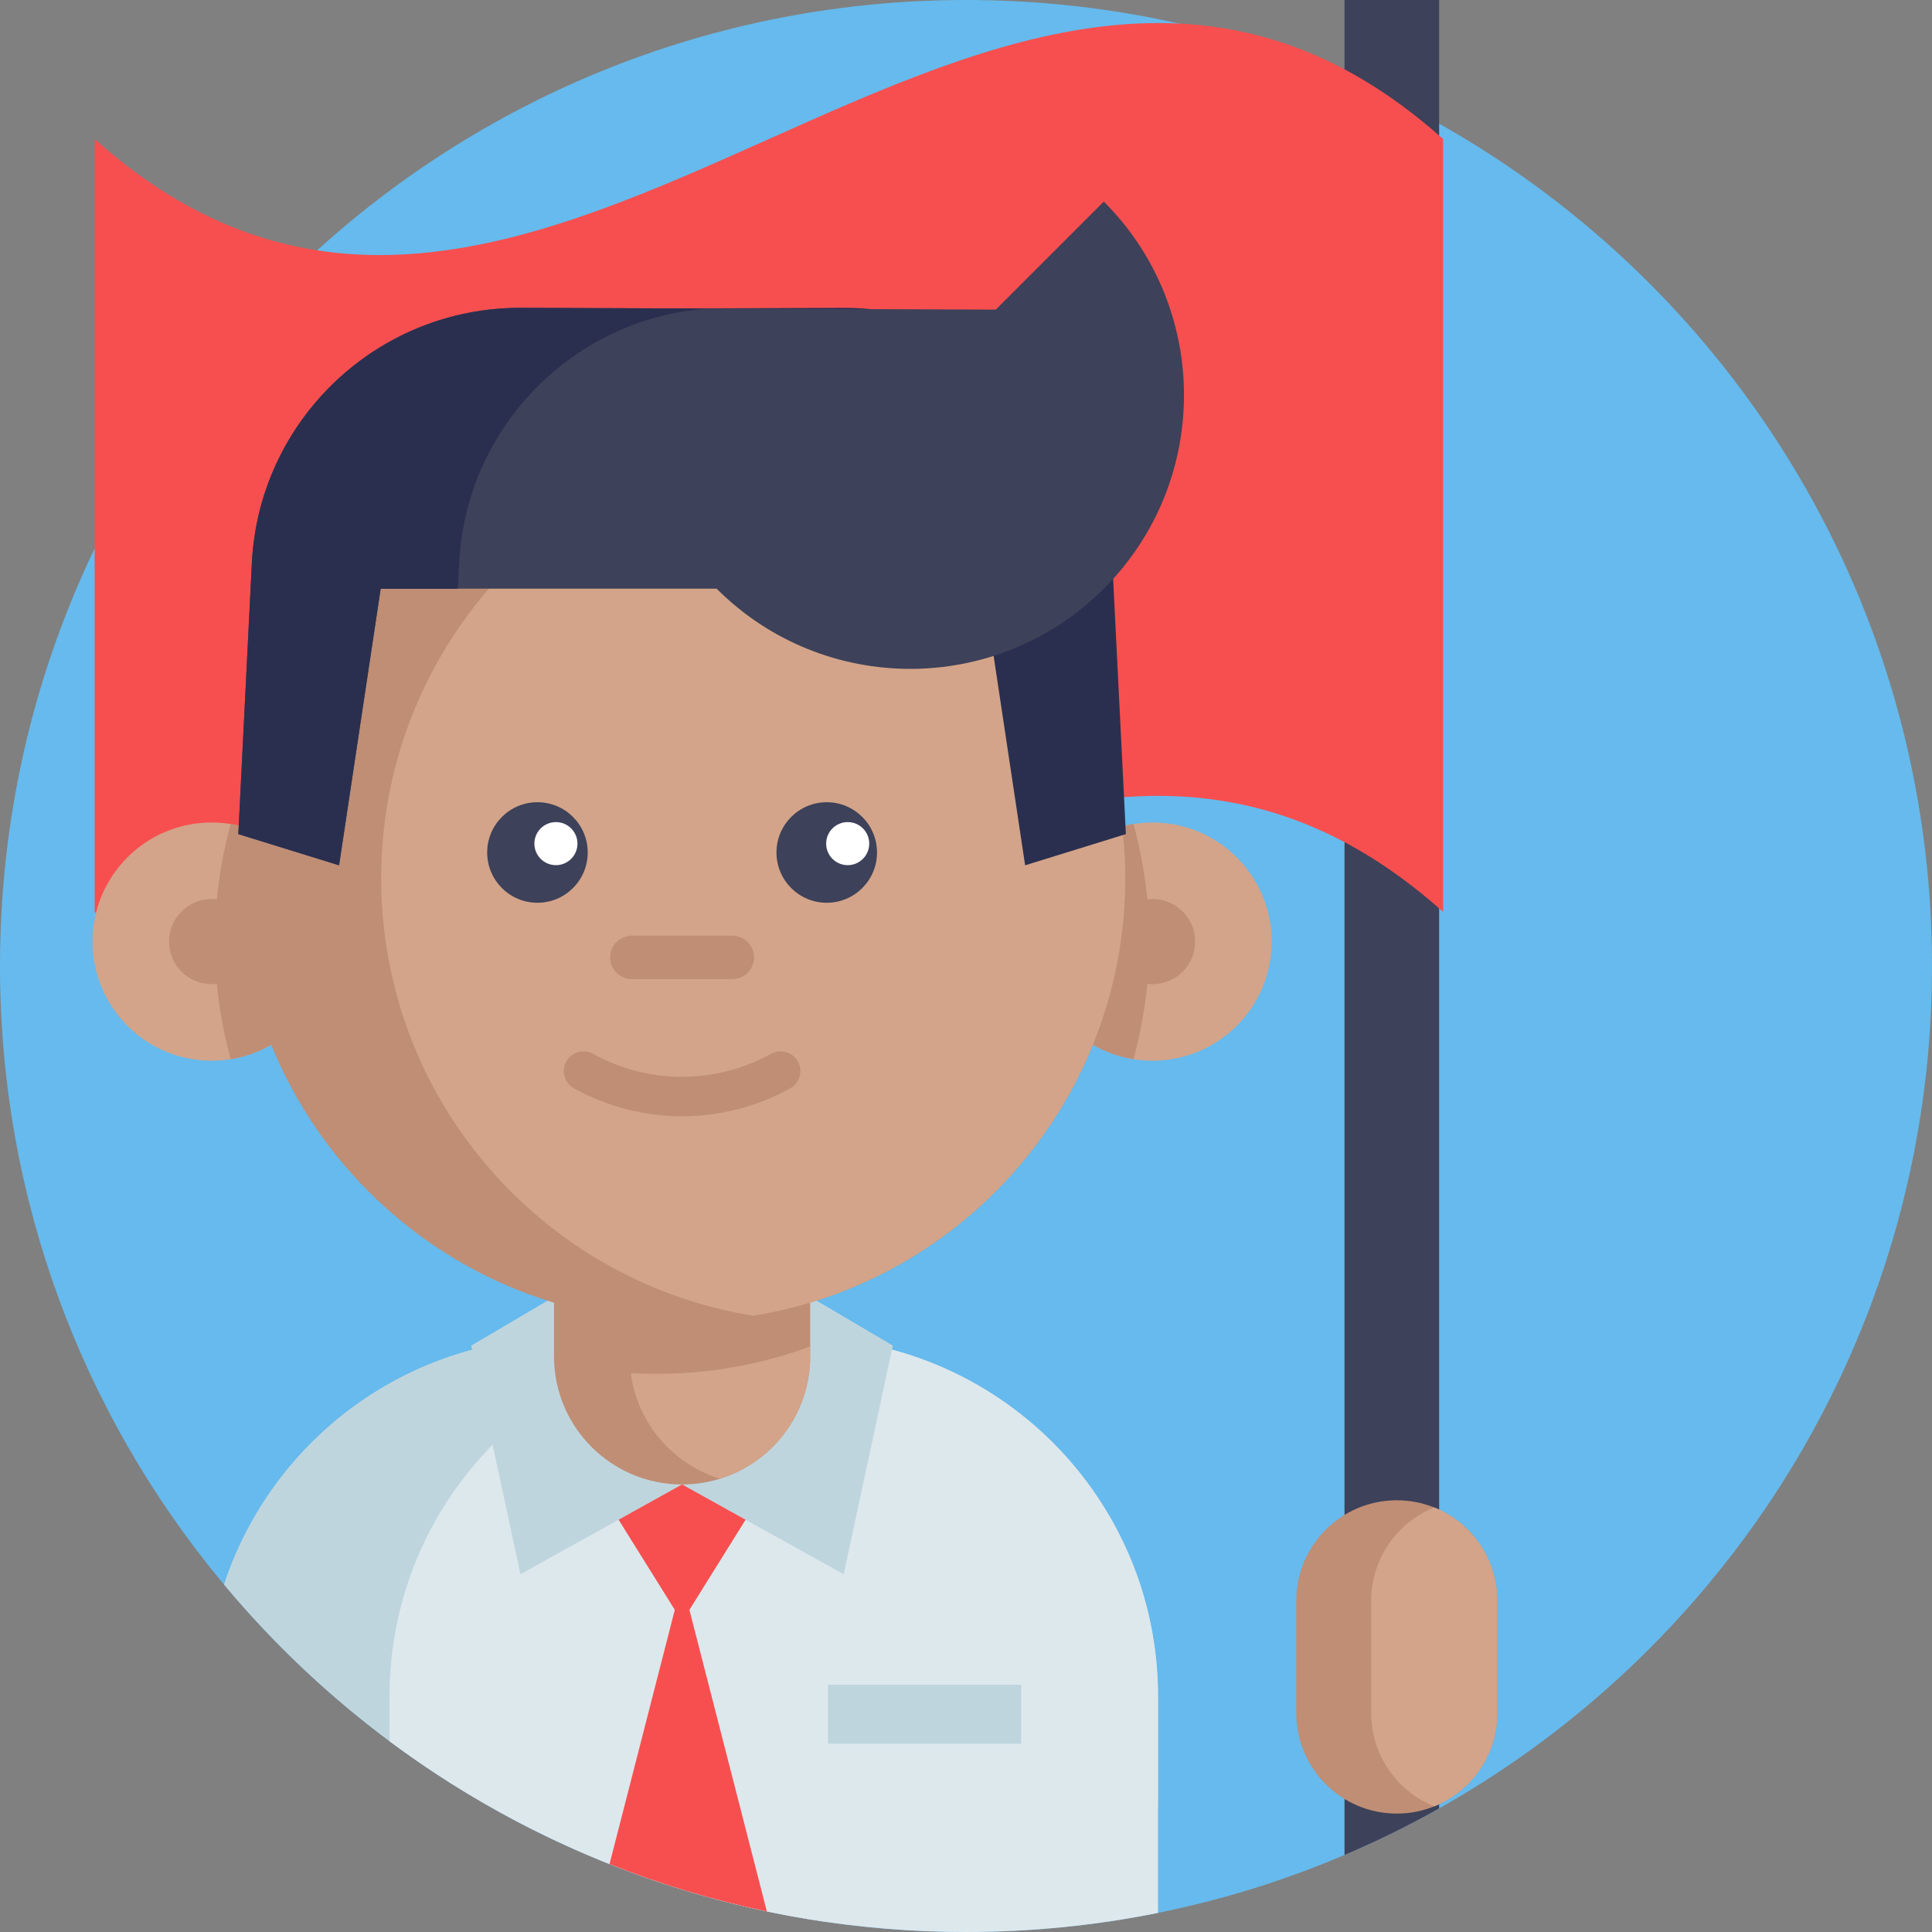 <svg height="512pt" viewBox="0 0 512 512" width="512pt" xmlns="http://www.w3.org/2000/svg"><rect x="0" y="0" width="512" height="512" fill="#808080" stroke="none"/><path d="m512 256c0 62.359-22.297 119.516-59.359 163.922-12.938 15.508-27.672 29.457-43.875 41.527-8.715 6.488-17.848 12.434-27.379 17.793-8.086 4.555-16.457 8.684-25.078 12.34-1.93.836-3.875 1.629-5.84 2.414-13.375 5.32-27.312 9.539-41.691 12.551-4.996 1.055-10.031 1.953-15.129 2.703-12.289 1.809-24.859 2.75-37.648 2.75-17.43 0-34.441-1.746-50.887-5.059-117.008-23.594-205.113-126.977-205.113-250.941 0-141.387 114.613-256 256-256 35.602 0 69.508 7.262 100.309 20.406 8.613 3.668 16.98 7.797 25.078 12.363 77.961 43.875 130.613 127.402 130.613 223.23zm0 0" fill="#66baed"/><path d="m381.387 0v479.242c-8.086 4.555-16.457 8.684-25.078 12.34v-491.582zm0 0" fill="#3d4159"/><path d="m25.078 241.652c119.117 106.496 238.238-106.496 357.355 0 0-68.266 0-136.531 0-204.797-119.117-106.496-238.238 106.492-357.355 0zm0 0" fill="#f74f4f"/><path d="m306.887 449.578v29.246c-26.855 15.234-56.75 25.758-88.535 30.426-42.715-6.297-82.004-23.141-115.117-47.801-16.203-12.07-30.938-26.02-43.875-41.527 11.684-35.648 43.875-62.023 82.641-65.156 2.57-.211 5.164-.316 7.785-.316h61.953c7.324 0 14.449.816 21.293 2.383 42.301 9.676 73.855 47.531 73.855 92.746zm0 0" fill="#bfd5de"/><path d="m306.887 449.578v57.363c-16.445 3.312-33.457 5.059-50.887 5.059-57.262 0-110.121-18.797-152.766-50.551v-11.871c0-52.539 42.602-95.129 95.148-95.129h13.355c52.559 0 95.148 42.59 95.148 95.129zm0 0" fill="#dde8ed"/><path d="m87.652 249.535c0 15.711-11.477 28.742-26.508 31.16-1.645.266-3.332.402-5.059.402-17.438 0-31.562-14.125-31.562-31.562s14.125-31.566 31.562-31.566c1.727 0 3.414.141 5.059.406 15.031 2.418 26.508 15.445 26.508 31.16zm0 0" fill="#d3a489"/><path d="m206.301 388.773-25.535 40.961-25.539-40.961" fill="#f74f4f"/><path d="m203.223 506.547c-14.379-3.012-28.316-7.23-41.691-12.551l19.234-74.918zm0 0" fill="#f74f4f"/><path d="m87.652 249.535c0 15.711-11.477 28.742-26.508 31.16-2.73-9.93-4.191-20.379-4.191-31.16 0-10.785 1.457-21.234 4.191-31.16 15.031 2.418 26.508 15.445 26.508 31.16zm0 0" fill="#bf8e75"/><path d="m67.367 249.535c0 6.23-5.051 11.281-11.281 11.281-6.23 0-11.281-5.051-11.281-11.281 0-6.23 5.051-11.281 11.281-11.281 6.23 0 11.281 5.051 11.281 11.281zm0 0" fill="#bf8e75"/><path d="m180.754 393.395-42.828 23.801-13.027-60.602 26.613-15.676" fill="#bfd5de"/><path d="m180.754 393.395 42.832 23.801 13.027-60.602-26.609-15.676" fill="#bfd5de"/><path d="m273.867 249.535c0 15.711 11.48 28.742 26.512 31.16 1.641.266 3.332.402 5.055.402 17.438 0 31.566-14.125 31.566-31.562s-14.129-31.566-31.566-31.566c-1.723 0-3.414.141-5.055.406-15.031 2.418-26.512 15.445-26.512 31.16zm0 0" fill="#d3a489"/><g fill="#bf8e75"><path d="m273.867 249.535c0 15.711 11.48 28.742 26.512 31.16 2.73-9.93 4.188-20.379 4.188-31.16 0-10.785-1.457-21.234-4.188-31.16-15.031 2.418-26.512 15.445-26.512 31.16zm0 0"/><path d="m316.715 249.535c0 6.23-5.051 11.281-11.281 11.281-6.23 0-11.281-5.051-11.281-11.281 0-6.23 5.051-11.281 11.281-11.281 6.23 0 11.281 5.051 11.281 11.281zm0 0"/><path d="m298.207 232.758c0 58.441-42.699 106.926-98.598 115.926-6.129 1.008-12.426 1.516-18.848 1.516-64.867 0-117.441-52.578-117.441-117.441 0-30.691 22.418-76.762 41.691-97.684 21.461-23.301 41.574-19.762 75.75-19.762 6.422 0 12.719.508 18.848 1.516 55.898 9.004 98.598 57.484 98.598 115.93zm0 0"/><path d="m214.703 317.801v41.656c0 15.25-10.055 28.141-23.902 32.422-3.172.98-6.551 1.516-10.047 1.516-18.742 0-33.934-15.195-33.934-33.938v-41.656zm0 0"/></g><path d="m214.703 356.816v2.641c0 15.25-10.055 28.141-23.902 32.422-12.496-3.844-21.895-14.707-23.629-28.004 2.27.141 4.547.211 6.84.211 6.422 0 12.715-.512 18.848-1.52 7.555-1.211 14.855-3.156 21.844-5.75zm0 0" fill="#d3a489"/><path d="m298.207 232.758c0 58.441-42.699 106.926-98.598 115.926-55.898-9-98.594-57.484-98.594-115.926 0-35.988 16.188-68.199 41.691-89.746 15.898-13.445 35.43-22.723 56.902-26.184 52.117 8.387 92.766 51.109 98.016 104.219.383 3.852.582 7.766.582 11.711zm0 0" fill="#d3a489"/><path d="m180.762 295.824c-9.836 0-19.668-2.465-28.633-7.391-2.527-1.391-3.449-4.566-2.062-7.098 1.395-2.527 4.57-3.449 7.098-2.059 14.777 8.121 32.422 8.121 47.195 0 2.527-1.391 5.703-.469 7.094 2.059 1.395 2.531.469 5.707-2.059 7.098-8.965 4.926-18.801 7.391-28.633 7.391zm0 0" fill="#bf8e75"/><path d="m155.75 225.922c0 7.359-5.965 13.32-13.32 13.32-7.359 0-13.324-5.961-13.324-13.32s5.965-13.324 13.324-13.324c7.355 0 13.32 5.965 13.32 13.324zm0 0" fill="#3d4159"/><path d="m232.418 225.922c0 7.359-5.965 13.32-13.32 13.32-7.359 0-13.324-5.961-13.324-13.32s5.965-13.324 13.324-13.324c7.355 0 13.32 5.965 13.32 13.324zm0 0" fill="#3d4159"/><path d="m153.035 223.57c0 3.152-2.559 5.707-5.711 5.707-3.152 0-5.707-2.555-5.707-5.707 0-3.152 2.555-5.707 5.707-5.707 3.152 0 5.711 2.555 5.711 5.707zm0 0" fill="#fff"/><path d="m230.355 223.57c0 3.152-2.555 5.707-5.707 5.707-3.152 0-5.707-2.555-5.707-5.707 0-3.152 2.555-5.707 5.707-5.707 3.152 0 5.707 2.555 5.707 5.707zm0 0" fill="#fff"/><path d="m194.086 259.465h-26.645c-3.176 0-5.75-2.574-5.75-5.746 0-3.176 2.574-5.746 5.75-5.746h26.645c3.172 0 5.746 2.57 5.746 5.746 0 3.172-2.574 5.746-5.746 5.746zm0 0" fill="#bf8e75"/><path d="m219.43 446.453h51.199v15.676h-51.199zm0 0" fill="#bfd5de"/><path d="m173.891 81.762c35.574 2.543 64.141 31.281 65.953 67.461l.336 6.789h20.461l11.027 73.301 26.699-8.266-3.586-71.824c-1.895-38-33.324-67.785-71.363-67.645zm0 0" fill="#2a2f4f"/><path d="m292.52 53.418c28.328 28.328 28.328 74.262 0 102.594-28.332 28.328-74.266 28.328-102.598 0zm0 0" fill="#3d4159"/><path d="m189.922 156.008h-89.035l-11.027 73.305-26.695-8.262 3.582-71.832c1.891-37.992 33.324-67.785 71.367-67.641l128.586.48 17.004 30.602" fill="#3d4159"/><path d="m187.633 81.762c-35.574 2.543-64.141 31.281-65.953 67.461l-.336 6.789h-20.465l-11.023 73.301-26.699-8.266 3.586-71.824c1.895-38 33.324-67.785 71.363-67.645zm0 0" fill="#2a2f4f"/><path d="m396.809 424.23v29.746c0 11.203-6.914 20.793-16.715 24.723-3.074 1.246-6.418 1.922-9.93 1.922-14.711 0-26.645-11.93-26.645-26.645v-29.746c0-14.715 11.934-26.645 26.645-26.645 3.512 0 6.855.68 9.93 1.91 3.363 1.348 6.395 3.367 8.91 5.895 4.816 4.828 7.805 11.484 7.805 18.84zm0 0" fill="#bf8e75"/><path d="m396.809 424.23v29.746c0 11.203-6.914 20.793-16.715 24.723-9.805-3.93-16.719-13.52-16.719-24.723v-29.746c0-11.203 6.914-20.793 16.719-24.734 3.363 1.348 6.395 3.367 8.91 5.895 4.816 4.828 7.805 11.484 7.805 18.84zm0 0" fill="#d3a489"/></svg>
